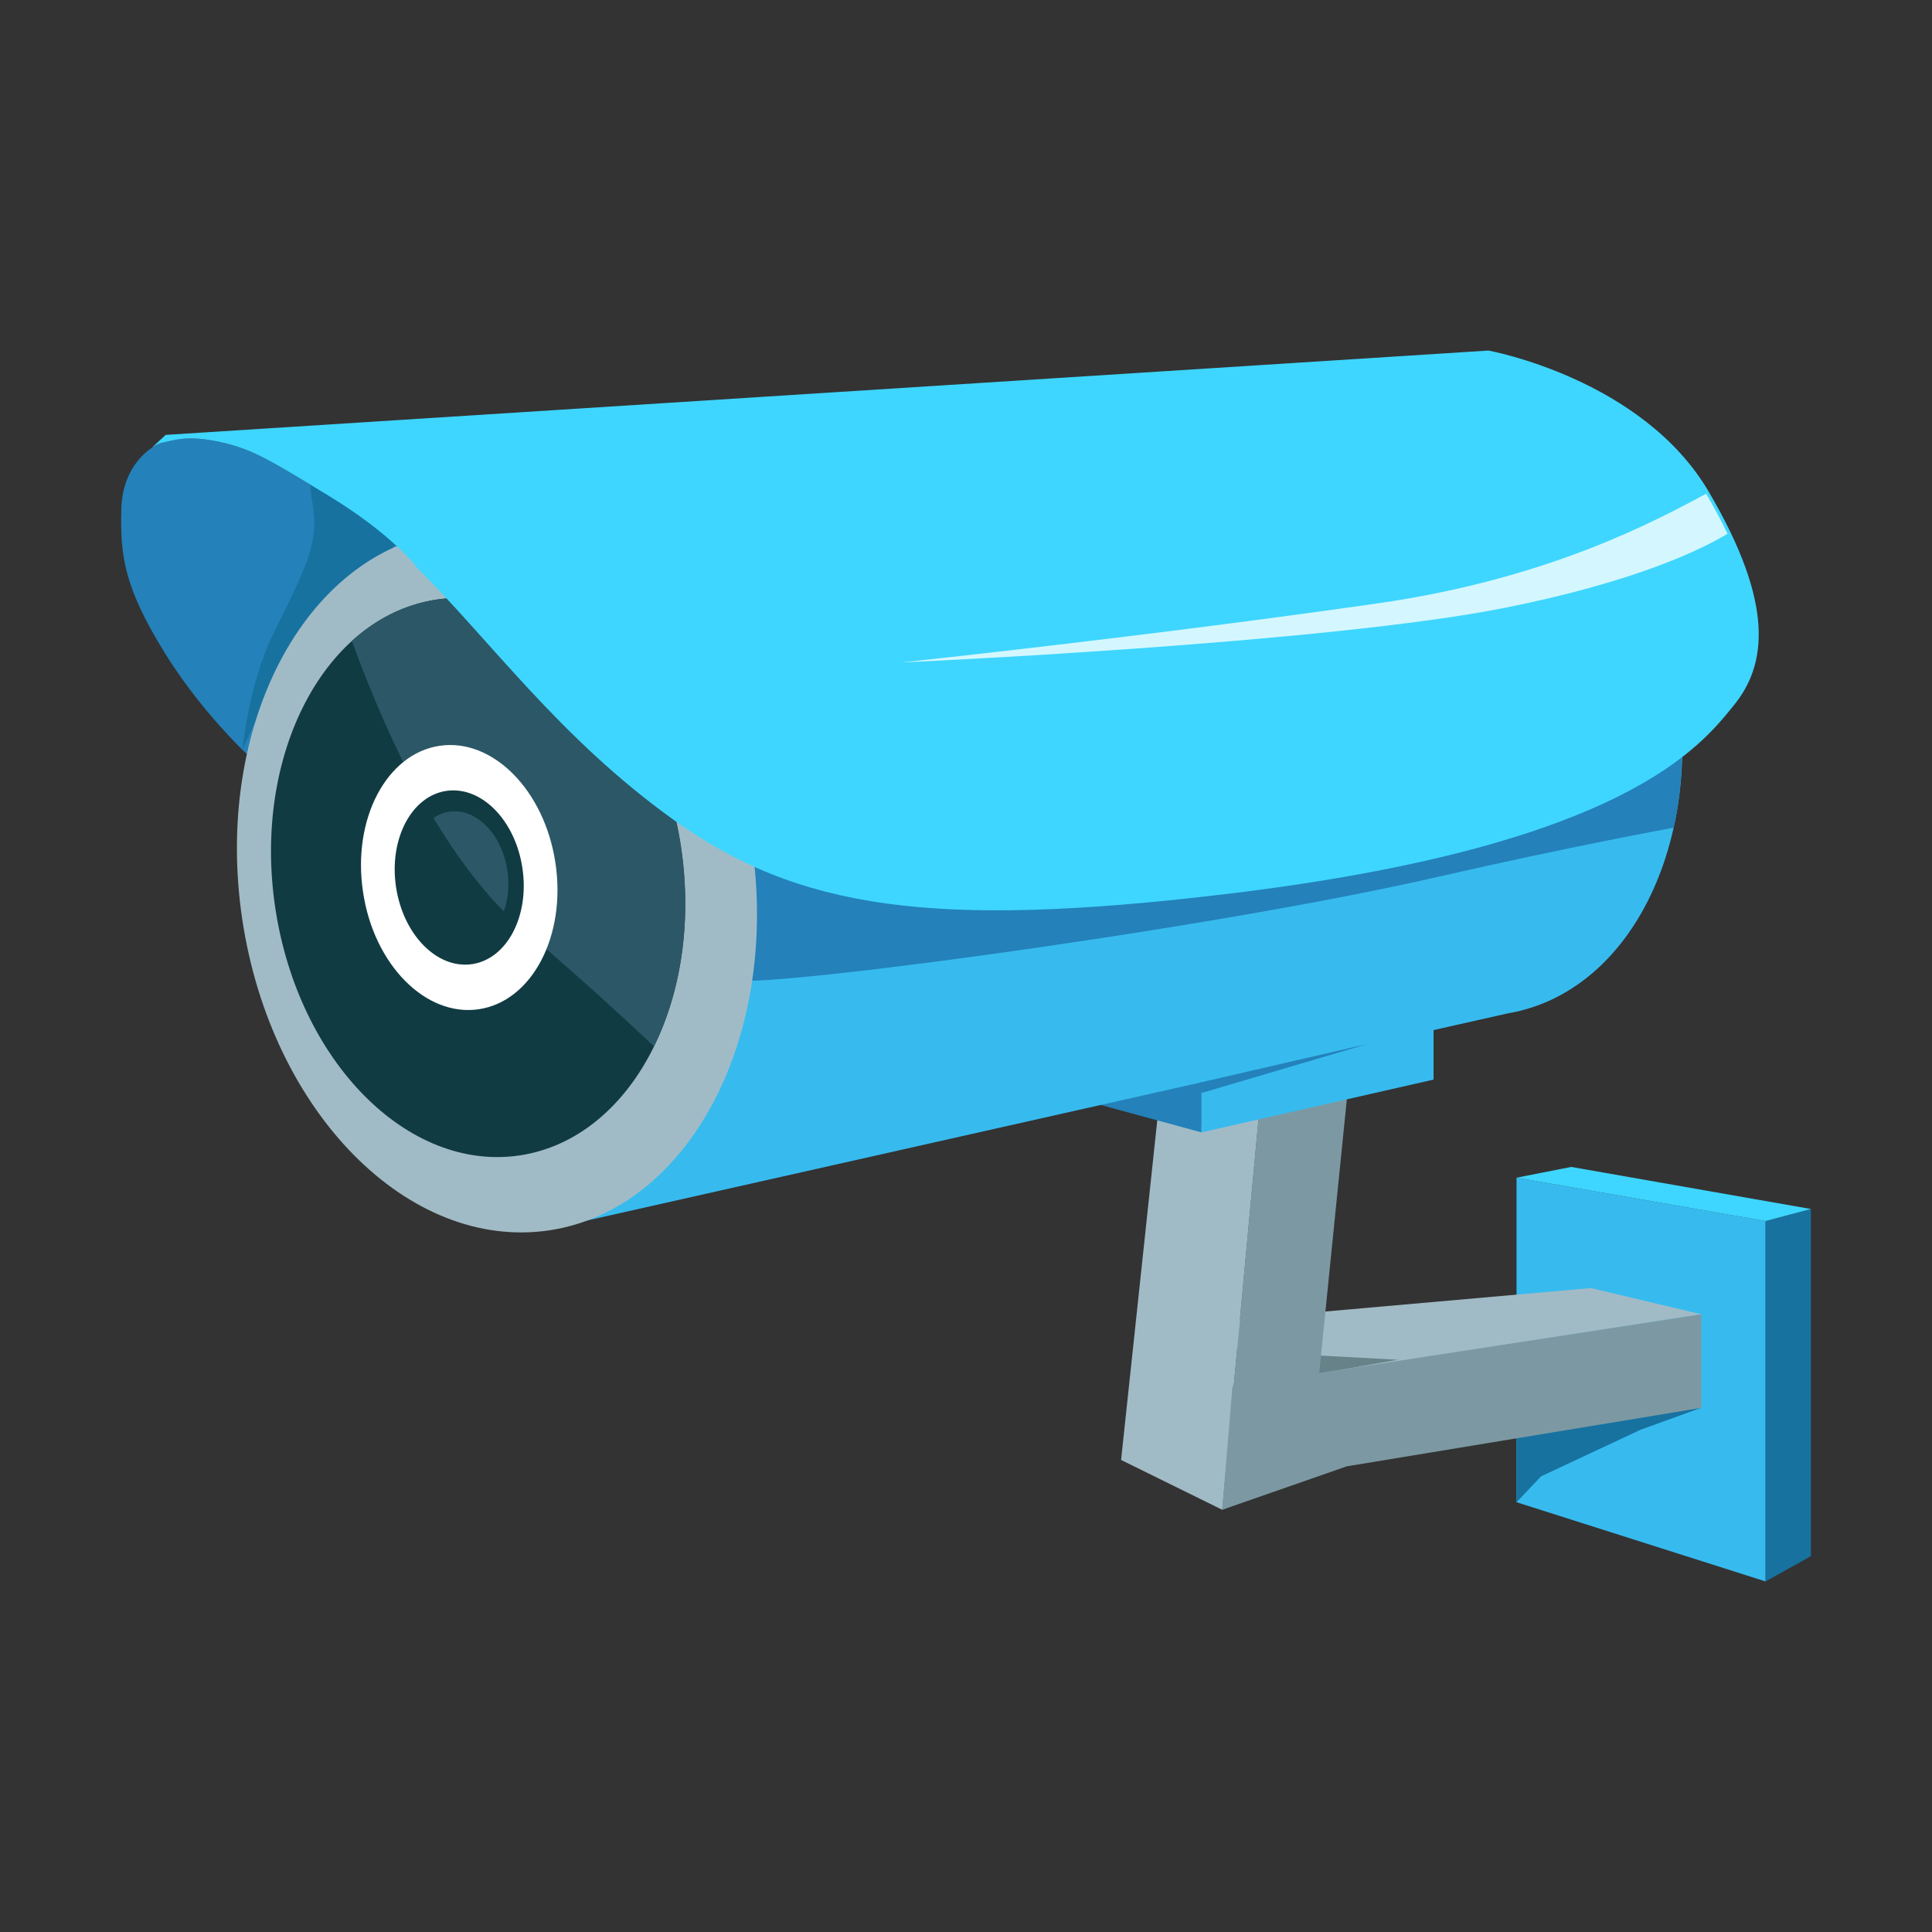 <svg xmlns="http://www.w3.org/2000/svg" xmlns:xlink="http://www.w3.org/1999/xlink" width="40px" height="40px" viewBox="0 0 40 40"><rect x="0" y="0" width="40" height="40" fill="#333333" stroke="none"/><g id="surface1"><path style=" stroke:none;fill-rule:nonzero;fill:rgb(21.569%,73.333%,93.725%);fill-opacity:1;" d="M 31.398 24.383 L 36.555 25.281 L 36.555 32.742 L 31.398 31.102 Z M 31.398 24.383 "></path><path style=" stroke:none;fill-rule:nonzero;fill:rgb(63.137%,73.333%,77.647%);fill-opacity:1;" d="M 24.84 27.383 L 32.938 26.668 L 35.223 27.211 L 26.609 28.555 Z M 24.84 27.383 "></path><path style=" stroke:none;fill-rule:nonzero;fill:rgb(40.392%,50.98%,53.725%);fill-opacity:1;" d="M 26.762 27.285 L 27.105 27.16 L 27.199 28.059 L 28.945 28.152 L 27.094 28.477 Z M 26.762 27.285 "></path><path style=" stroke:none;fill-rule:nonzero;fill:rgb(48.627%,60%,63.922%);fill-opacity:1;" d="M 27.922 22.391 L 27.102 30.516 L 25.305 31.258 L 26.125 22.43 Z M 27.922 22.391 "></path><path style=" stroke:none;fill-rule:nonzero;fill:rgb(63.137%,73.333%,77.647%);fill-opacity:1;" d="M 24.031 22.531 L 23.211 30.227 L 25.305 31.258 L 26.125 22.43 Z M 24.031 22.531 "></path><path style=" stroke:none;fill-rule:nonzero;fill:rgb(9.02%,44.706%,62.745%);fill-opacity:1;" d="M 35.219 29.148 L 33.965 29.602 L 31.906 30.566 L 31.398 31.102 L 31.398 29.605 Z M 35.219 29.148 "></path><path style=" stroke:none;fill-rule:nonzero;fill:rgb(14.118%,50.588%,72.941%);fill-opacity:1;" d="M 22.238 22.727 L 24.875 23.445 L 24.91 22.066 Z M 22.238 22.727 "></path><path style=" stroke:none;fill-rule:nonzero;fill:rgb(21.569%,73.333%,93.725%);fill-opacity:1;" d="M 34.637 13.629 C 33.898 10.156 31.254 7.77 28.719 8.266 L 28.715 8.238 L 9.383 10.98 L 11.582 25.398 L 31.234 20.977 L 31.363 20.953 C 33.918 20.406 35.383 17.129 34.637 13.629 Z M 34.637 13.629 "></path><path style=" stroke:none;fill-rule:nonzero;fill:rgb(14.118%,50.588%,72.941%);fill-opacity:1;" d="M 3.371 9.164 C 3.16 9.207 2.535 9.609 2.512 10.535 C 2.488 11.473 2.551 12.137 3.422 13.535 C 4.293 14.934 5.398 15.883 5.398 15.883 L 7.035 14.727 L 8.598 11.707 C 8.598 11.707 8.094 11.047 6.801 10.262 C 5.508 9.477 5.168 9.262 4.422 9.125 C 3.832 9.016 3.578 9.117 3.371 9.164 Z M 3.371 9.164 "></path><path style=" stroke:none;fill-rule:nonzero;fill:rgb(9.02%,44.706%,62.745%);fill-opacity:1;" d="M 8.207 11.266 C 8.207 11.266 6.086 13.023 5.883 13.562 C 5.68 14.102 5.023 15.508 5.023 15.508 C 5.023 15.508 5.145 14.164 5.66 13.121 C 6.336 11.742 6.617 11.246 6.469 10.414 C 6.312 9.555 6.637 9.578 6.637 9.578 Z M 8.207 11.266 "></path><path style=" stroke:none;fill-rule:nonzero;fill:rgb(14.118%,50.588%,72.941%);fill-opacity:1;" d="M 14.754 16.133 C 14.754 16.133 15.641 19.883 15.195 20.246 C 14.754 20.609 24.785 19.297 29.727 18.164 C 32.539 17.52 34.648 17.137 34.648 17.137 C 34.648 17.137 34.816 16.578 34.832 15.402 C 34.84 14.855 14.754 16.133 14.754 16.133 Z M 14.754 16.133 "></path><path style=" stroke:none;fill-rule:nonzero;fill:rgb(63.137%,73.333%,77.647%);fill-opacity:1;" d="M 5.016 19.035 C 5.613 23.023 8.457 25.906 11.371 25.473 C 14.281 25.035 16.16 21.449 15.562 17.457 C 14.965 13.469 12.121 10.586 9.207 11.023 C 6.297 11.457 4.418 15.047 5.016 19.035 Z M 5.016 19.035 "></path><path style=" stroke:none;fill-rule:nonzero;fill:rgb(6.667%,23.137%,25.882%);fill-opacity:1;" d="M 5.699 18.797 C 6.176 21.973 8.438 24.266 10.758 23.922 C 13.078 23.574 14.574 20.719 14.098 17.539 C 13.621 14.363 11.355 12.07 9.039 12.414 C 6.719 12.762 5.223 15.621 5.699 18.797 Z M 5.699 18.797 "></path><path style=" stroke:none;fill-rule:nonzero;fill:rgb(17.255%,34.118%,40%);fill-opacity:1;" d="M 9.039 12.414 C 8.379 12.512 7.785 12.816 7.285 13.27 C 8.055 15.379 9.223 17.852 10.773 19.184 C 12.043 20.273 12.934 21.09 13.539 21.664 C 14.102 20.531 14.328 19.074 14.102 17.539 C 13.625 14.363 11.359 12.07 9.039 12.414 Z M 9.039 12.414 "></path><path style=" stroke:none;fill-rule:nonzero;fill:rgb(100%,100%,100%);fill-opacity:1;" d="M 7.516 18.465 C 7.738 19.973 8.816 21.059 9.914 20.895 C 11.016 20.73 11.727 19.375 11.5 17.871 C 11.277 16.363 10.199 15.277 9.102 15.441 C 8 15.605 7.289 16.961 7.516 18.465 Z M 7.516 18.465 "></path><path style=" stroke:none;fill-rule:nonzero;fill:rgb(6.667%,23.137%,25.882%);fill-opacity:1;" d="M 8.199 18.363 C 8.348 19.355 9.051 20.07 9.777 19.961 C 10.5 19.852 10.965 18.961 10.816 17.973 C 10.668 16.98 9.965 16.266 9.238 16.375 C 8.516 16.484 8.051 17.375 8.199 18.363 Z M 8.199 18.363 "></path><path style=" stroke:none;fill-rule:nonzero;fill:rgb(17.255%,34.118%,40%);fill-opacity:1;" d="M 10.43 18.867 C 10.52 18.621 10.551 18.328 10.504 18.02 C 10.391 17.266 9.852 16.723 9.305 16.805 C 9.184 16.824 9.074 16.867 8.977 16.938 C 9.414 17.664 9.898 18.332 10.43 18.867 Z M 10.43 18.867 "></path><path style=" stroke:none;fill-rule:nonzero;fill:rgb(24.314%,83.922%,100%);fill-opacity:1;" d="M 35.375 10.176 C 33.996 7.832 30.816 7.258 30.816 7.258 L 3.43 9.004 L 3.148 9.266 C 3.238 9.207 3.316 9.172 3.371 9.164 C 3.582 9.121 3.836 9.016 4.422 9.125 C 5.164 9.262 5.508 9.477 6.801 10.262 C 8.094 11.047 8.598 11.707 8.598 11.707 L 8.594 11.715 C 10.152 13.254 11.57 15.27 13.945 16.973 C 16.523 18.82 19.309 19.238 25.402 18.508 C 33.652 17.52 35.219 15.434 35.898 14.602 C 36.574 13.77 36.754 12.52 35.375 10.176 Z M 35.375 10.176 "></path><path style=" stroke:none;fill-rule:nonzero;fill:rgb(21.569%,73.333%,93.725%);fill-opacity:1;" d="M 29.68 20.984 L 24.875 22.039 L 24.875 23.445 L 29.68 22.352 Z M 29.68 20.984 "></path><path style=" stroke:none;fill-rule:nonzero;fill:rgb(48.627%,60%,63.922%);fill-opacity:1;" d="M 25.305 31.258 L 27.883 30.359 L 35.223 29.148 L 35.223 27.211 L 25.516 28.703 Z M 25.305 31.258 "></path><path style=" stroke:none;fill-rule:nonzero;fill:rgb(14.118%,50.588%,72.941%);fill-opacity:1;" d="M 24.84 22.414 L 28.316 21.613 L 24.879 22.629 Z M 24.84 22.414 "></path><path style=" stroke:none;fill-rule:nonzero;fill:rgb(9.02%,44.706%,62.745%);fill-opacity:1;" d="M 36.555 32.742 L 37.492 32.219 L 37.492 25.031 L 36.555 25.281 Z M 36.555 32.742 "></path><path style=" stroke:none;fill-rule:nonzero;fill:rgb(24.314%,83.922%,100%);fill-opacity:1;" d="M 31.398 24.383 L 36.555 25.281 L 37.492 25.031 L 32.531 24.16 Z M 31.398 24.383 "></path><path style=" stroke:none;fill-rule:nonzero;fill:rgb(83.137%,96.863%,100%);fill-opacity:1;" d="M 35.766 11.051 C 35.641 10.789 35.496 10.516 35.324 10.223 C 34.359 10.734 32.129 11.977 28.523 12.492 C 23.691 13.184 18.668 13.715 18.668 13.715 C 18.668 13.715 27.457 13.324 31.168 12.582 C 33.902 12.035 35.25 11.363 35.766 11.051 Z M 35.766 11.051 "></path></g></svg>